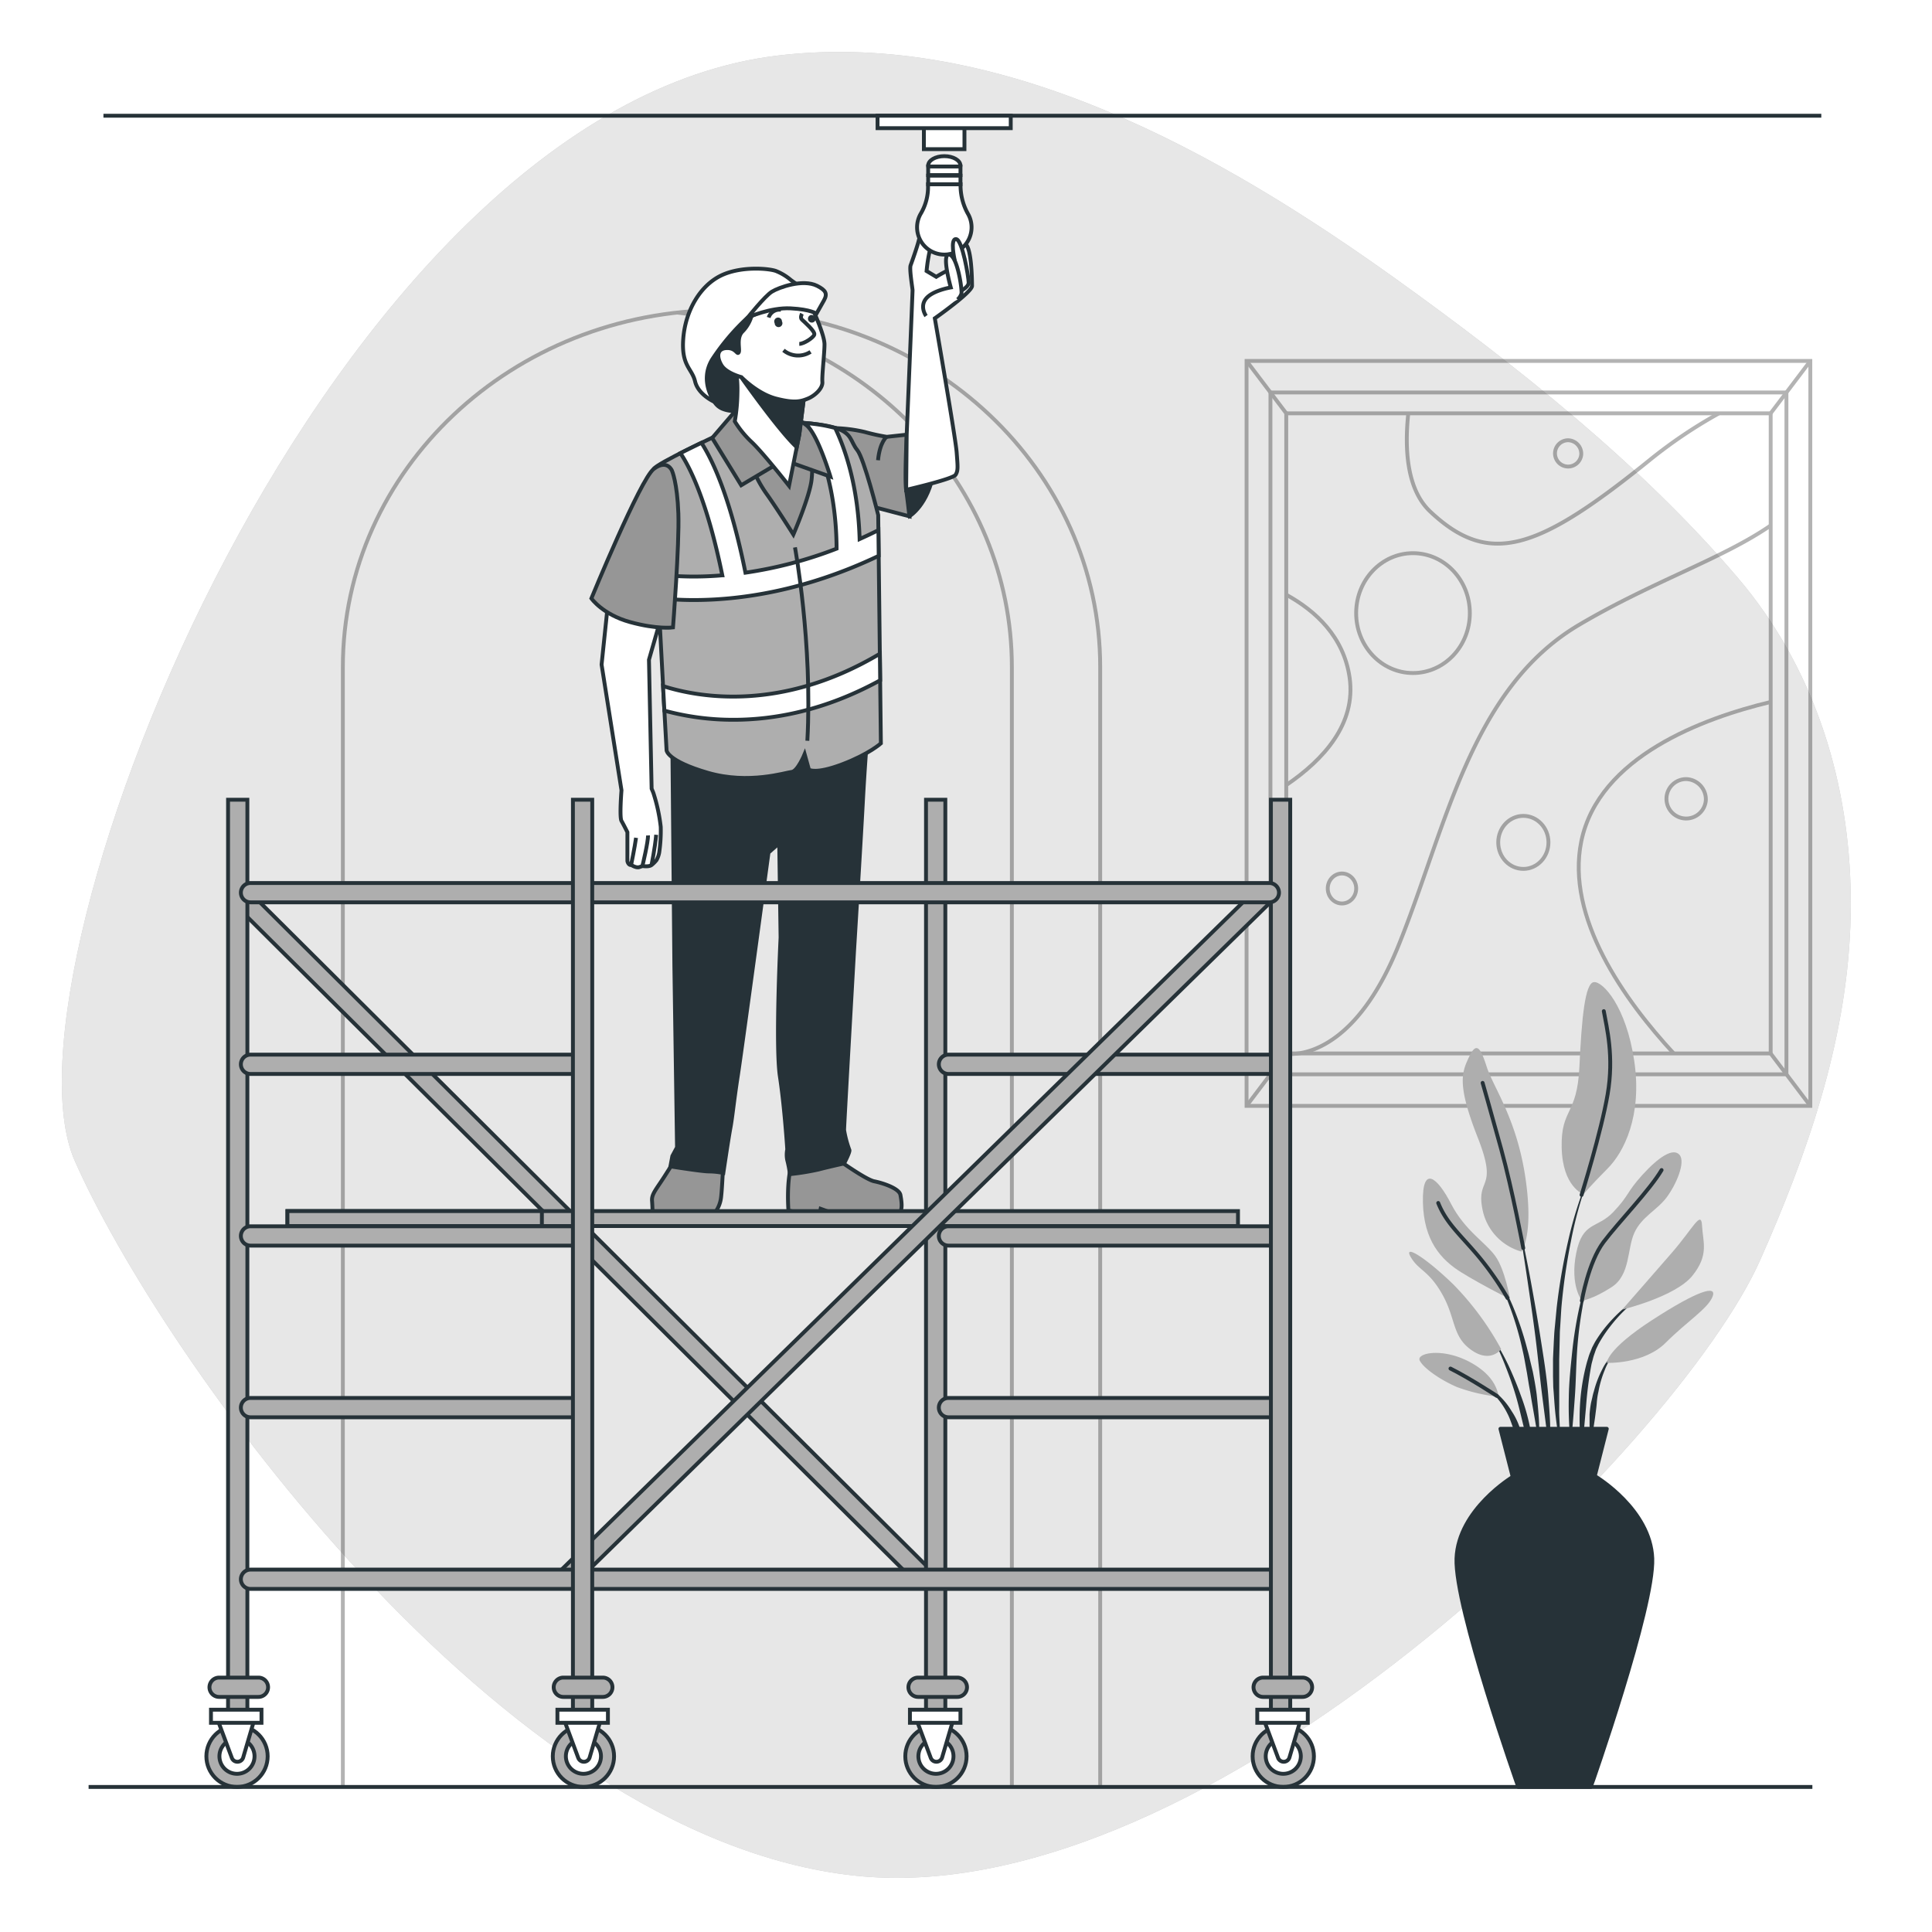 <svg xmlns="http://www.w3.org/2000/svg" xmlns:xlink="http://www.w3.org/1999/xlink" xmlns:svgjs="http://svgjs.com/svgjs" class="animated" id="freepik_stories-scaffold" viewBox="0 0 500 500"><style>svg#freepik_stories-scaffold:not(.animated) .animable {opacity: 0;}svg#freepik_stories-scaffold.animated #freepik--Character--inject-2 {animation: 1s 1 forwards cubic-bezier(.36,-0.01,.5,1.38) slideLeft;animation-delay: 0s;}svg#freepik_stories-scaffold.animated #freepik--Scaffold--inject-2 {animation: 1s 1 forwards cubic-bezier(.36,-0.01,.5,1.38) slideUp;animation-delay: 0s;}            @keyframes slideLeft {                0% {                    opacity: 0;                    transform: translateX(-30px);                }                100% {                    opacity: 1;                    transform: translateX(0);                }            }                    @keyframes slideUp {                0% {                    opacity: 0;                    transform: translateY(30px);                }                100% {                    opacity: 1;                    transform: inherit;                }            }        </style><g id="freepik--background-simple--inject-2" class="animable" style="transform-origin: 247.497px 249.715px;"><path d="M456.63,158.46q-3.17-4.56-6.83-8.86c-25-29.37-57.32-55-88.67-77.5C316.18,39.9,259.22,7.57,201.49,14.35,85.38,28-2.43,250.93,19.34,300.4s109.58,174.93,201.75,185S434.44,373.53,455.48,326.21c12.17-27.36,22.21-56.19,23.38-86.32C480,211.23,473.22,182.3,456.63,158.46Z" style="fill: rgb(174, 174, 174); transform-origin: 247.497px 249.715px;" id="eljzyt19i7csj" class="animable"></path><g id="ele982nbuab9c"><path d="M456.63,158.46q-3.17-4.56-6.83-8.86c-25-29.37-57.32-55-88.67-77.5C316.18,39.9,259.22,7.57,201.49,14.35,85.38,28-2.43,250.93,19.34,300.4s109.58,174.93,201.75,185S434.44,373.53,455.48,326.21c12.17-27.36,22.21-56.19,23.38-86.32C480,211.23,473.22,182.3,456.63,158.46Z" style="fill: rgb(255, 255, 255); opacity: 0.7; transform-origin: 247.497px 249.715px;" class="animable"></path></g></g><g id="freepik--Door--inject-2" class="animable" style="transform-origin: 186.73px 271.175px;"><g id="elwt2oetgmhdc"><g style="opacity: 0.3; transform-origin: 186.73px 271.175px;" class="animable"><path d="M261.87,462.08V172.65c0-47.38-37.84-86.41-86.58-91.75" style="fill: none; stroke: rgb(0, 0, 0); stroke-miterlimit: 10; transform-origin: 218.58px 271.49px;" id="elf4u0zap3rdb" class="animable"></path><path d="M284.73,462.08V172.65c0-51-43.88-92.38-98-92.38h0c-54.13,0-98,41.36-98,92.38V462.08" style="fill: none; stroke: rgb(0, 0, 0); stroke-miterlimit: 10; transform-origin: 186.73px 271.175px;" id="el41isfqrxrxy" class="animable"></path></g></g></g><g id="freepik--Picture--inject-2" class="animable" style="transform-origin: 395.56px 189.805px;"><g id="elwo7etg9z4x"><g style="opacity: 0.3; transform-origin: 395.56px 189.805px;" class="animable"><rect x="322.61" y="93.41" width="145.9" height="192.79" style="fill: none; stroke: rgb(0, 0, 0); stroke-miterlimit: 10; transform-origin: 395.56px 189.805px;" id="elich3bscca59" class="animable"></rect><rect x="328.79" y="101.57" width="133.54" height="176.46" style="fill: none; stroke: rgb(0, 0, 0); stroke-miterlimit: 10; transform-origin: 395.56px 189.8px;" id="el620vjk478pp" class="animable"></rect><rect x="332.88" y="106.97" width="125.37" height="165.66" style="fill: none; stroke: rgb(0, 0, 0); stroke-miterlimit: 10; transform-origin: 395.565px 189.8px;" id="elvrku23eigsr" class="animable"></rect><path d="M458.24,136c-12.51,8.62-30.53,14.46-49.57,25.7-28.28,16.71-34.51,53.08-46.94,83.5-9.46,23.11-21.2,27-26.3,27.49a10.59,10.59,0,0,1-2.55,0" style="fill: none; stroke: rgb(0, 0, 0); stroke-miterlimit: 10; transform-origin: 395.56px 204.384px;" id="elalib5vlka88" class="animable"></path><path d="M364.46,107c-1.06,10.09-.11,20,5.74,25.45,15.28,14.32,27.72,10.14,57.13-13.71A124,124,0,0,1,444.82,107" style="fill: none; stroke: rgb(0, 0, 0); stroke-miterlimit: 10; transform-origin: 404.451px 123.848px;" id="el698fxqbuzxd" class="animable"></path><path d="M332.88,153.91c7.63,4.19,14.89,10.9,16.4,21.46,1.69,11.93-6.65,21.17-16.4,27.81" style="fill: none; stroke: rgb(0, 0, 0); stroke-miterlimit: 10; transform-origin: 341.19px 178.545px;" id="elzgevw2nxf2i" class="animable"></path><path d="M433.17,272.64c-12.75-13.79-28-35.12-23.93-54.92,4.54-21.94,31.57-31.87,49-36.05" style="fill: none; stroke: rgb(0, 0, 0); stroke-miterlimit: 10; transform-origin: 433.404px 227.155px;" id="elzcvqua9evzq" class="animable"></path><ellipse cx="365.68" cy="158.67" rx="14.71" ry="15.51" style="fill: none; stroke: rgb(0, 0, 0); stroke-miterlimit: 10; transform-origin: 365.68px 158.67px;" id="elbeo25ia1sfi" class="animable"></ellipse><ellipse cx="394.24" cy="218.01" rx="6.5" ry="6.86" style="fill: none; stroke: rgb(0, 0, 0); stroke-miterlimit: 10; transform-origin: 394.24px 218.01px;" id="eloocmqc72i0r" class="animable"></ellipse><path d="M441.47,207a5.1,5.1,0,1,1-5.09-5.37A5.24,5.24,0,0,1,441.47,207Z" style="fill: none; stroke: rgb(0, 0, 0); stroke-miterlimit: 10; transform-origin: 436.374px 206.73px;" id="eln9vdm1tzeaa" class="animable"></path><ellipse cx="347.3" cy="229.94" rx="3.68" ry="3.88" style="fill: none; stroke: rgb(0, 0, 0); stroke-miterlimit: 10; transform-origin: 347.3px 229.94px;" id="el8thyxs76f8p" class="animable"></ellipse><path d="M409.23,117.52a3.4,3.4,0,1,1-3.39-3.58A3.49,3.49,0,0,1,409.23,117.52Z" style="fill: none; stroke: rgb(0, 0, 0); stroke-miterlimit: 10; transform-origin: 405.833px 117.34px;" id="el9qknm7s24ur" class="animable"></path><line x1="322.61" y1="93.41" x2="332.88" y2="106.97" style="fill: none; stroke: rgb(0, 0, 0); stroke-miterlimit: 10; transform-origin: 327.745px 100.19px;" id="elj8xauwdzvg" class="animable"></line><line x1="468.51" y1="93.41" x2="458.24" y2="106.97" style="fill: none; stroke: rgb(0, 0, 0); stroke-miterlimit: 10; transform-origin: 463.375px 100.19px;" id="el5qd3mklam5o" class="animable"></line><line x1="458.24" y1="272.63" x2="468.51" y2="286.2" style="fill: none; stroke: rgb(0, 0, 0); stroke-miterlimit: 10; transform-origin: 463.375px 279.415px;" id="elsz2qkvk8xj" class="animable"></line><line x1="322.61" y1="286.2" x2="332.88" y2="272.63" style="fill: none; stroke: rgb(0, 0, 0); stroke-miterlimit: 10; transform-origin: 327.745px 279.415px;" id="elm82rl7udycm" class="animable"></line></g></g></g><g id="freepik--Plant--inject-2" class="animable" style="transform-origin: 404.039px 358.313px;"><path d="M411.33,304.31h0a.08.08,0,0,0,0-.1s-.09,0-.1,0a101.4,101.4,0,0,0-5.37,16.83,156,156,0,0,0-3,17.44l-.42,4.41c-.07.74-.15,1.47-.2,2.21l-.12,2.21c-.06,1.48-.15,3-.2,4.43l0,4.43.05,2.22c0,.73.09,1.47.14,2.21.11,1.47.2,2.94.34,4.41.28,2.94.72,5.86,1.17,8.77a.08.08,0,0,0,.08.07.09.09,0,0,0,.08-.08h0c0-1.47-.07-2.94-.11-4.41s-.17-2.93-.15-4.4,0-2.94,0-4.4l0-2.2,0-2.19,0-4.39.11-4.39.05-2.2c0-.73.08-1.46.12-2.19l.27-4.39a156.89,156.89,0,0,1,2.49-17.39A101,101,0,0,1,411.33,304.31Z" style="fill: rgb(38, 50, 56); transform-origin: 406.634px 339.03px;" id="elhsatdqmog6e" class="animable"></path><path d="M412,327.27a.08.08,0,1,0-.15,0,107.15,107.15,0,0,0-3.13,11.15,105.15,105.15,0,0,0-1.84,11.46c-.39,3.84-.82,7.69-.87,11.55a95.54,95.54,0,0,0,.41,11.59.08.08,0,0,0,.07.07.08.08,0,0,0,.08-.07c.45-3.85.72-7.69,1-11.52s.31-7.68.56-11.52a102.05,102.05,0,0,1,1.37-11.41A100.4,100.4,0,0,1,412,327.27Z" style="fill: rgb(38, 50, 56); transform-origin: 408.992px 350.126px;" id="elvk8nh3aqar9" class="animable"></path><path d="M424.69,335.34a.09.09,0,0,0-.11,0,38.84,38.84,0,0,0-8.51,7.42,33.36,33.36,0,0,0-3.33,4.63l-.68,1.29-.54,1.34a12.84,12.84,0,0,0-.47,1.36c-.13.45-.29.91-.41,1.37A54.37,54.37,0,0,0,408.88,364a64.79,64.79,0,0,0,.42,11.31.09.09,0,0,0,.07.06.08.08,0,0,0,.09-.07l1-11.19a98.83,98.83,0,0,1,1.41-11c.1-.45.23-.89.35-1.34a12.44,12.44,0,0,1,.39-1.32l.45-1.29.59-1.22a32.74,32.74,0,0,1,3.05-4.63,38.53,38.53,0,0,1,8-7.78h0A.08.08,0,0,0,424.69,335.34Z" style="fill: rgb(38, 50, 56); transform-origin: 416.793px 355.346px;" id="els3efgolna8" class="animable"></path><path d="M418.53,349.72a12.33,12.33,0,0,0-3.87,4.66,27.11,27.11,0,0,0-2.17,5.7,12.69,12.69,0,0,0-.38,1.47l-.35,1.49a25.59,25.59,0,0,0-.38,3c0,1,0,2,0,3a25.74,25.74,0,0,0,.4,3,.06.06,0,0,0,.06.06.08.08,0,0,0,.09-.06,26.55,26.55,0,0,0,.54-3c.15-1,.31-2,.43-3s.27-1.95.34-2.93.21-2,.43-2.92a26.94,26.94,0,0,1,1.65-5.65,12.47,12.47,0,0,1,3.25-4.85h0a.08.08,0,0,0,0-.1A.07.07,0,0,0,418.53,349.72Z" style="fill: rgb(38, 50, 56); transform-origin: 414.984px 360.845px;" id="elbjbgrw4kqki" class="animable"></path><path d="M400.67,360.94c-.41-5-1.23-9.89-2-14.81s-1.63-9.82-2.53-14.71-1.91-9.77-3-14.63a.08.08,0,0,0-.15,0c.85,4.9,1.62,9.81,2.34,14.73s1.45,9.83,2.07,14.76,1.08,9.87,1.7,14.79L401,375.89a.07.07,0,0,0,.07.07.07.07,0,0,0,.08-.07c.06-1.25.06-2.5.09-3.75s-.05-2.49-.07-3.74C401.07,365.91,400.86,363.42,400.67,360.94Z" style="fill: rgb(38, 50, 56); transform-origin: 397.118px 346.349px;" id="elxa7951gvjr" class="animable"></path><path d="M397.69,360.87c-.26-2-.62-3.93-1-5.88l-.7-2.9c-.22-1-.44-1.94-.72-2.89a82.88,82.88,0,0,0-3.8-11.3l-.6-1.37-.66-1.34c-.42-.9-.93-1.76-1.41-2.63a22.15,22.15,0,0,0-3.59-4.75.08.08,0,1,0-.11.11h0a21.5,21.5,0,0,1,3.28,4.86c.43.88.89,1.75,1.26,2.67l.58,1.35.52,1.38a80.79,80.79,0,0,1,3.31,11.3c.45,1.91.75,3.86,1.12,5.79l.47,2.91c.17,1,.37,1.93.51,2.91.31,1.94.67,3.88,1,5.82s.65,3.9,1.07,5.84a.07.07,0,0,0,.07.07.09.09,0,0,0,.08-.08c0-2,0-4-.14-5.95S397.9,362.84,397.69,360.87Z" style="fill: rgb(38, 50, 56); transform-origin: 391.716px 350.296px;" id="eldfiuyfm1bu" class="animable"></path><path d="M393.58,361.12c-.92-2.61-2-5.16-3.14-7.66a70.76,70.76,0,0,0-4-7.26.09.09,0,0,0-.11,0,.07.07,0,0,0,0,.1,69.56,69.56,0,0,1,3.37,7.48c1,2.55,1.92,5.13,2.68,7.75s1.34,5.28,2,7.91,1.33,5.28,2.14,7.94a.07.07,0,0,0,.07.06.09.09,0,0,0,.08-.08,39.61,39.61,0,0,0-.77-8.27A51.15,51.15,0,0,0,393.58,361.12Z" style="fill: rgb(38, 50, 56); transform-origin: 391.491px 361.811px;" id="el6h3rghx6w3n" class="animable"></path><path d="M393.41,369.8a17.54,17.54,0,0,0-2.19-4.58,18.69,18.69,0,0,0-3.18-4,14.39,14.39,0,0,0-2-1.53,8.62,8.62,0,0,0-2.29-1,.07.07,0,0,0-.09.05.07.07,0,0,0,0,.1h0a11.6,11.6,0,0,1,3.81,3,18.77,18.77,0,0,1,2.65,4c.76,1.43,1.15,3,1.8,4.48.29.75.58,1.51.91,2.26a20,20,0,0,0,1,2.3h0s0,.05.07.05a.08.08,0,0,0,.08-.08,17.92,17.92,0,0,0-.09-2.54C393.79,371.46,393.61,370.63,393.41,369.8Z" style="fill: rgb(38, 50, 56); transform-origin: 388.815px 366.808px;" id="eln1w0fqdfhvq" class="animable"></path><path d="M393.72,323.9a14.15,14.15,0,0,1-10-10.65c-1.88-8.77,4.17-5-1.26-18.79s-4.17-16.91-2.29-20.88,2.92-2.71,4.59,2.51,7.73,13.36,10,28.6S393.72,323.9,393.72,323.9Z" style="fill: rgb(174, 174, 174); transform-origin: 387.058px 297.573px;" id="el38us4q9u34j" class="animable"></path><path d="M409.8,309.08s-5.43-1.88-5.64-12.11,4-8.14,4.59-20.88,1.46-21.71,3.76-21.92,8.35,6.26,10.44,20.46-2.71,23.59-6.89,27.77S409.8,309.08,409.8,309.08Z" style="fill: rgb(174, 174, 174); transform-origin: 413.804px 281.623px;" id="elgsine6lxsw9" class="animable"></path><path d="M390.8,336.22s-1.26-7.52-3.76-11.07-7.94-6.68-11.49-13.57-7.51-10.23-7.3-.41,4.59,14.82,10,18.16S390.8,336.22,390.8,336.22Z" style="fill: rgb(174, 174, 174); transform-origin: 379.521px 320.626px;" id="eld4sjxy14vjg" class="animable"></path><path d="M388.5,349.16a75.13,75.13,0,0,0-12.32-16.7c-7.31-7.1-13.15-10.65-11.06-7.1s4.59,3.34,8.14,9.61,2.5,10.85,7.51,14.4S388.5,349.16,388.5,349.16Z" style="fill: rgb(174, 174, 174); transform-origin: 376.595px 337.431px;" id="eli1n24pxif7" class="animable"></path><path d="M387.87,361.48c-.21-.62-.41-5.22-7.51-9s-13.78-2.3-12.95-.42,5.22,5,9.61,6.89A44,44,0,0,0,387.87,361.48Z" style="fill: rgb(174, 174, 174); transform-origin: 377.605px 355.805px;" id="elbq9c513db1" class="animable"></path><path d="M409.38,336.64s-3.13-4-1.46-12.32,5.42-6.26,9.6-10.65,3.34-5,7.52-9.6,7.93-7.1,9.6-5.22-.83,7.72-3.34,11.06-6.47,5-8.35,9.19-1,10.86-5.85,14S409.38,336.64,409.38,336.64Z" style="fill: rgb(174, 174, 174); transform-origin: 421.305px 317.43px;" id="elrlacxno87ss" class="animable"></path><path d="M419.82,338.93s7.51-8.56,12.94-14.82,7.52-11.07,7.73-6.89,1.88,7.52-2.51,12.95S419.82,338.93,419.82,338.93Z" style="fill: rgb(174, 174, 174); transform-origin: 430.398px 327.29px;" id="elf12vid0l5df" class="animable"></path><path d="M415.85,352.71s-.21-3.34,11.69-11.06,16.91-9.19,15.66-6.06-6.47,6.27-12.11,11.9S415.85,352.71,415.85,352.71Z" style="fill: rgb(174, 174, 174); transform-origin: 429.618px 343.384px;" id="elbjgrp1kcyru" class="animable"></path><path d="M394.22,323s-2.8-15-5.72-25.62-4.8-17.13-4.8-17.13" style="fill: none; stroke: rgb(38, 50, 56); stroke-linecap: round; stroke-linejoin: round; transform-origin: 388.96px 301.625px;" id="elhoiwhb8o3s" class="animable"></path><path d="M409.31,309.24s5.08-16.24,6.75-26.05-.21-17.12-1-21.51" style="fill: none; stroke: rgb(38, 50, 56); stroke-linecap: round; stroke-linejoin: round; transform-origin: 413.02px 285.46px;" id="el93jmgvjzh6s" class="animable"></path><path d="M390.14,335.91a77.93,77.93,0,0,0-7.7-11c-4.59-5.43-8.14-8.36-10.23-13.58" style="fill: none; stroke: rgb(38, 50, 56); stroke-linecap: round; stroke-linejoin: round; transform-origin: 381.175px 323.62px;" id="elaz6bq9chq7v" class="animable"></path><path d="M409.38,336.64s1.67-10,5.64-15.24,11.9-13.37,15-18.59" style="fill: none; stroke: rgb(38, 50, 56); stroke-linecap: round; stroke-linejoin: round; transform-origin: 419.7px 319.725px;" id="eleytdhbu0vzr" class="animable"></path><path d="M387.38,361.26s-7-4.58-12-7.08" style="fill: none; stroke: rgb(38, 50, 56); stroke-linecap: round; stroke-linejoin: round; transform-origin: 381.38px 357.72px;" id="elzy376f3r8kt" class="animable"></path><path d="M427.61,403.34c-.47-12.67-14.55-21.12-14.55-21.12H391.49s-14.08,8.45-14.55,21.12,16,59.12,16,59.12h18.76S428.08,416,427.61,403.34Z" style="fill: rgb(38, 50, 56); stroke: rgb(38, 50, 56); stroke-linecap: round; stroke-linejoin: round; transform-origin: 402.275px 422.34px;" id="el2p17o2pp671" class="animable"></path><polygon points="415.84 369.77 388.31 369.77 391.49 382.22 412.67 382.22 415.84 369.77" style="fill: rgb(38, 50, 56); stroke: rgb(38, 50, 56); stroke-linecap: round; stroke-linejoin: round; transform-origin: 402.075px 375.995px;" id="elaa09wasrwj4" class="animable"></polygon></g><g id="freepik--Character--inject-2" class="animable" style="transform-origin: 202.305px 178.158px;"><path d="M175.38,299.4s-.31.15-2.93,4.31-3.86,5.25-3.7,7.1,0,3.7.77,4a28.33,28.33,0,0,0,8.78,1.08c4-.15,5.25-.46,6-1.23a8.09,8.09,0,0,0,2.31-4.78c.31-2.47.62-10.17.62-10.17Z" style="fill: rgb(150, 150, 150); stroke: rgb(38, 50, 56); stroke-miterlimit: 10; transform-origin: 177.983px 307.653px;" id="elz0c6765asg" class="animable"></path><path d="M216.07,299.55s7.87,5.71,10.18,6.17,6.47,1.85,6.78,3.54.62,3.86-.31,4.63S225.63,315,221.47,315a16.84,16.84,0,0,1-6.94-1.39l-2.15-.77-.31,1.54s-1.24,0-2.62-.15-5.4-.93-5.4-.93-.62-7.71.93-12.18S216.07,299.55,216.07,299.55Z" style="fill: rgb(150, 150, 150); stroke: rgb(38, 50, 56); stroke-miterlimit: 10; transform-origin: 218.634px 306.813px;" id="elsjvu6m9ks6" class="animable"></path><path d="M174,192.43l.52,57.45.69,47.06L174,299.19l-.5,2.67s8.11,1.31,10,1.31a19.86,19.86,0,0,1,3.7.39s1.31-8.87,1.83-11.64.87-6.75,1.91-13.49,7.95-57.79,7.95-57.79l2.77-2.43.35,24.4s-1.39,28-.17,36,1.9,18.86,1.9,18.86a6.8,6.8,0,0,0,0,2.77,28.63,28.63,0,0,1,.69,3.63,66.42,66.42,0,0,0,7.44-1.21c2.6-.69,6.58-1.56,6.58-1.56s1.55-2.94,1.38-3.46a28,28,0,0,1-1.38-5.19c0-1.21,2.59-46.54,2.59-46.54s1.73-28.21,2.25-38.07S224.55,189,224.55,189l-15.4-2.76Z" style="fill: rgb(38, 50, 56); stroke: rgb(38, 50, 56); stroke-miterlimit: 10; transform-origin: 199.025px 245.055px;" id="elggwp4jm2uo" class="animable"></path><path d="M235.35,133.6s4.93-2.87,6.37-11.81-6.52-8.94-8.69-7S232.6,127.29,235.35,133.6Z" style="fill: rgb(38, 50, 56); stroke: rgb(38, 50, 56); stroke-miterlimit: 10; transform-origin: 236.973px 123.676px;" id="el6n3deiups4" class="animable"></path><path d="M216.3,110.8a38.4,38.4,0,0,1,7.51,1,52,52,0,0,0,5.7,1.25l5.14-.56s-.55,11.54-.14,14.32.84,6.81.84,6.81l-9-2.36s-.69,1.11-3.75-6.54S216.3,110.8,216.3,110.8Z" style="fill: rgb(150, 150, 150); stroke: rgb(38, 50, 56); stroke-miterlimit: 10; transform-origin: 225.825px 122.21px;" id="elvkghxsun91c" class="animable"></path><path d="M234.65,112.47s1.52-36.83,1.52-37.33-.87-5.5-.5-6.5,1.75-4.88,2.13-6.51,3.38.88,2.88,2.5a40,40,0,0,0-.88,5.51l2.5,1.5A32.21,32.21,0,0,1,247.56,69c1.75-.5.12-6.38,2-6s2,9.38,2,11-9.63,8.38-9.63,8.38,5.37,30.91,5.65,34.66.42,4.73-.28,5.84-12.79,3.89-12.79,3.89Z" style="fill: rgb(255, 255, 255); stroke: rgb(38, 50, 56); stroke-miterlimit: 10; transform-origin: 243.035px 94.186px;" id="elmuswstal51s" class="animable"></path><path d="M240.21,42.86c0-1.35,1.87-2.45,4.18-2.45s4.17,1.1,4.17,2.45-1.87,2.45-4.17,2.45S240.21,44.22,240.21,42.86Z" style="fill: rgb(255, 255, 255); stroke: rgb(38, 50, 56); stroke-miterlimit: 10; transform-origin: 244.385px 42.86px;" id="elupglei7d7gj" class="animable"></path><path d="M237.34,58.83a7.05,7.05,0,1,0,13.25-3.35,15.06,15.06,0,0,1-2-7.17v-.63h-8.41v.63a13.52,13.52,0,0,1-1.85,6.92A7,7,0,0,0,237.34,58.83Z" style="fill: rgb(255, 255, 255); stroke: rgb(38, 50, 56); stroke-miterlimit: 10; transform-origin: 244.39px 56.783px;" id="elk25kdwvv7r" class="animable"></path><g id="elxyt6cgfw1ma"><rect x="240.21" y="45.46" width="8.36" height="2.22" style="fill: rgb(255, 255, 255); stroke: rgb(38, 50, 56); stroke-miterlimit: 10; transform-origin: 244.39px 46.57px; transform: rotate(180deg);" class="animable"></rect></g><g id="eluj1wuhqbwv"><rect x="240.21" y="43.09" width="8.36" height="2.22" style="fill: rgb(255, 255, 255); stroke: rgb(38, 50, 56); stroke-miterlimit: 10; transform-origin: 244.39px 44.2px; transform: rotate(180deg);" class="animable"></rect></g><path d="M247.06,67.26s-1.26-5.5.37-5.38,3.25,9.89,3.25,11.26-2.75,2.5-2.75,2.5Z" style="fill: rgb(255, 255, 255); stroke: rgb(38, 50, 56); stroke-miterlimit: 10; transform-origin: 248.638px 68.759px;" id="el4ew5i2zs0cb" class="animable"></path><path d="M239.67,81.78s-1.75-2.38,0-4.51,6.39-2.88,6.39-2.88-2.51-8.88-.38-8.5,3.38,9.25,3.13,10.13a3.43,3.43,0,0,1-1,1.5" style="fill: rgb(255, 255, 255); stroke: rgb(38, 50, 56); stroke-miterlimit: 10; transform-origin: 243.867px 73.829px;" id="eljdb6qoobz" class="animable"></path><path d="M229.51,113s-1.8,1.27-2.28,6.11" style="fill: none; stroke: rgb(38, 50, 56); stroke-miterlimit: 10; transform-origin: 228.37px 116.055px;" id="el3xmc4cpxsow" class="animable"></path><path d="M184.89,104A4.43,4.43,0,0,0,187,105.8a7.8,7.8,0,0,0,3.34.55s4.59.14,6.81-3.33-1.81-12.24-.83-17.24S200,78.27,198.93,77s-4.17-2.36-11,5.15S179.33,98.29,184.89,104Z" style="fill: rgb(38, 50, 56); stroke: rgb(38, 50, 56); stroke-miterlimit: 10; transform-origin: 190.384px 91.226px;" id="elt5zcnszm3el" class="animable"></path><path d="M185.72,112.61s-15.85,7.37-16.54,8.76,3.33,72.84,3.33,72.84.16,2.74,10.72,5.8,20.15-.1,21.67-.24,3.34-4.58,3.34-4.58l1.11,4s1.67,1.25,8.62-1.39,10-5.42,10-5.42l-.69-59.09s-3.62-14.59-5.43-16.82-1.25-4.31-5.56-5.7-13.9-1.8-18.76-1.8S185.72,112.61,185.72,112.61Z" style="fill: rgb(174, 174, 174); stroke: rgb(38, 50, 56); stroke-miterlimit: 10; transform-origin: 198.535px 155.155px;" id="eltnbvr20zyb" class="animable"></path><path d="M170.1,148.68c.1,2,.2,4.06.31,6.12a83.38,83.38,0,0,0,9.17.49c11.42,0,28.31-2.14,47.83-11.44l-.08-6.65q-2.46,1.23-4.86,2.31c-.41-13.72-3.7-23.25-6.33-28.75a39.93,39.93,0,0,0-7.53-1.25c1.81,2.82,7.8,13.58,7.9,32.48a108.58,108.58,0,0,1-23.59,6.22c-3.93-19.52-8.51-29.14-11.39-33.61-1.66.8-3.59,1.75-5.44,2.68,2.17,3.19,6.8,11.81,10.84,31.61A84.88,84.88,0,0,1,170.1,148.68Z" style="fill: rgb(255, 255, 255); stroke: rgb(38, 50, 56); stroke-miterlimit: 10; transform-origin: 198.755px 132.4px;" id="elw9mdyx72to" class="animable"></path><path d="M227.79,176.06l-.08-6.87c-25.51,15.17-46.9,11.31-56.11,8.37.12,2.29.24,4.42.34,6.35a67.49,67.49,0,0,0,17.88,2.37C200.36,186.28,213.45,183.92,227.79,176.06Z" style="fill: rgb(255, 255, 255); stroke: rgb(38, 50, 56); stroke-miterlimit: 10; transform-origin: 199.695px 177.735px;" id="elxvp1tieoibe" class="animable"></path><path d="M205.74,141.66s4.59,24.89,3.2,50.05" style="fill: none; stroke: rgb(38, 50, 56); stroke-miterlimit: 10; transform-origin: 207.471px 166.685px;" id="elx9ukiw00wy" class="animable"></path><path d="M194.76,121.09a30.84,30.84,0,0,0,3.89,7.09c2.92,4.17,6.67,10.15,6.67,10.15s4.31-10,4.73-14.32a32.3,32.3,0,0,0-.14-7.65l-8.76-5Z" style="fill: rgb(150, 150, 150); stroke: rgb(38, 50, 56); stroke-miterlimit: 10; transform-origin: 202.486px 124.845px;" id="elrr1qpgbnfjl" class="animable"></path><path d="M190.31,106.35l-6,7,7.51,12.23,11-6.53,12.09,4.3s-3.33-11.12-6.25-13.34a34.31,34.31,0,0,0-6.26-3.75C201.85,105.94,199.76,103.44,190.31,106.35Z" style="fill: rgb(150, 150, 150); stroke: rgb(38, 50, 56); stroke-miterlimit: 10; transform-origin: 199.61px 115.268px;" id="elty7v263zsyr" class="animable"></path><path d="M208.24,101.49l-1.39,11-.65,3.24-2,10s-6.54-8.34-9.6-11.26a25.82,25.82,0,0,1-4.44-5.42,44.86,44.86,0,0,0,.69-7.37,30.56,30.56,0,0,0-.28-5.15l-.41-2.36a57.64,57.64,0,0,0,6.64,3.78l.86.39A65.75,65.75,0,0,0,208.24,101.49Z" style="fill: rgb(255, 255, 255); stroke: rgb(38, 50, 56); stroke-miterlimit: 10; transform-origin: 199.2px 109.95px;" id="elniiobmu7x0f" class="animable"></path><path d="M208.24,101.49l-1.39,11-.65,3.24c-4.51-4.12-14.37-18.11-14.37-18.11l5,.3.86.39A65.75,65.75,0,0,0,208.24,101.49Z" style="fill: rgb(38, 50, 56); stroke: rgb(38, 50, 56); stroke-miterlimit: 10; transform-origin: 200.035px 106.675px;" id="elbxhnffmdice" class="animable"></path><path d="M210.6,80.64s2.78,6.11,2.78,8.48-.69,8.06-.55,9.73-2,3.61-3.76,4.31-3.33,1.25-8.2,0-9-5.56-9-5.56-3.9-1-5.15-3.06-1.25-4.31,1.25-4.45,2.78,1.81,3.2,1.11-.69-3.75,1-5.42a9.35,9.35,0,0,0,2.37-4.17c.42-1.11,6.11-2.92,9.73-3.89S210.6,80.64,210.6,80.64Z" style="fill: rgb(255, 255, 255); stroke: rgb(38, 50, 56); stroke-miterlimit: 10; transform-origin: 199.639px 90.735px;" id="elxyjofldsww" class="animable"></path><path d="M207.55,81.19s-.56,1,0,1.53,3.47,3.06,3.19,3.89S208,89,206.85,89" style="fill: none; stroke: rgb(38, 50, 56); stroke-miterlimit: 10; transform-origin: 208.804px 85.095px;" id="eloj4wiitddlk" class="animable"></path><path d="M209.77,91.06a5.92,5.92,0,0,1-7-.41" style="fill: none; stroke: rgb(38, 50, 56); stroke-miterlimit: 10; transform-origin: 206.27px 91.332px;" id="elwckun5ddbxe" class="animable"></path><path d="M202.37,83.18a1,1,0,1,1-1.88.48,1,1,0,1,1,1.88-.48Z" style="fill: rgb(38, 50, 56); transform-origin: 201.43px 83.42px;" id="elyluemv9x92n" class="animable"></path><path d="M211.1,82.52a1,1,0,1,1-1.25-1A1.13,1.13,0,0,1,211.1,82.52Z" style="fill: rgb(38, 50, 56); transform-origin: 210.1px 82.501px;" id="el59ppyar26gc" class="animable"></path><path d="M198.93,82.17a2.93,2.93,0,0,1,3.19-2" style="fill: none; stroke: rgb(38, 50, 56); stroke-miterlimit: 10; transform-origin: 200.525px 81.156px;" id="elrzicirs894" class="animable"></path><path d="M193.51,82.17A57.73,57.73,0,0,0,184.33,93c-3.48,5.7.56,11,.56,11s-4.17-1.81-5-5.28-3.61-4-3.06-11.12,4.31-13.63,9.73-16.27,13.07-1.8,14.46-1.11a13.62,13.62,0,0,1,3.62,2.22,52.36,52.36,0,0,0,4.58,3.06Z" style="fill: rgb(255, 255, 255); stroke: rgb(38, 50, 56); stroke-miterlimit: 10; transform-origin: 192.989px 86.762px;" id="elly10pehnbp" class="animable"></path><path d="M193.51,82.17s4.44-5.56,6.25-6.68,8-3.35,11.68-1.53c2.22,1.12,2.79,2,1.81,3.76-1.11,2-1.95,3.47-1.95,3.47s-1.39-1.11-6.67-1.39S193.51,82.17,193.51,82.17Z" style="fill: rgb(255, 255, 255); stroke: rgb(38, 50, 56); stroke-miterlimit: 10; transform-origin: 203.611px 77.72px;" id="elwr03q0f5dco" class="animable"></path><path d="M157.36,156l-1.67,16,5.15,32.53s-.56,6.95,0,7.92,1.53,2.92,1.53,2.92v7.37c0,.42.41,1.25,1,1.11,0,0,1.25.84,2.08.56l.84-.28s1.67.28,2.36-.28a8.47,8.47,0,0,0,1.25-1.25,6.35,6.35,0,0,0,.7-1.94A38.93,38.93,0,0,0,171,214a44.76,44.76,0,0,0-1.94-8.89l-.42-1-.69-33.36,2.92-10.15Z" style="fill: rgb(255, 255, 255); stroke: rgb(38, 50, 56); stroke-miterlimit: 10; transform-origin: 163.351px 190.234px;" id="eli6pvm2kwkdm" class="animable"></path><path d="M163.34,223.82s.94-4.6,1.27-7" style="fill: none; stroke: rgb(38, 50, 56); stroke-miterlimit: 10; transform-origin: 163.975px 220.32px;" id="elr3xq34ne4w" class="animable"></path><path d="M166.26,224.1s1.53-6.34,1.44-7.89" style="fill: none; stroke: rgb(38, 50, 56); stroke-miterlimit: 10; transform-origin: 166.982px 220.155px;" id="elmyntxkkhu4" class="animable"></path><path d="M168.62,223.82s.88-4.27,1.2-7.78" style="fill: none; stroke: rgb(38, 50, 56); stroke-miterlimit: 10; transform-origin: 169.22px 219.93px;" id="elclmsxmsqunk" class="animable"></path><path d="M173.9,121.79s-1.25-3.06-4.72-.42-16.13,33.5-16.13,33.5,2.92,4.17,10,6.12,11.12,1.39,11.12,1.39,1.67-21.41,1.39-29.47S173.9,121.79,173.9,121.79Z" style="fill: rgb(150, 150, 150); stroke: rgb(38, 50, 56); stroke-miterlimit: 10; transform-origin: 164.321px 141.375px;" id="ellsje22ja5i" class="animable"></path></g><g id="freepik--Scaffold--inject-2" class="animable" style="transform-origin: 196.723px 335.299px;"><polygon points="237.43 409.94 59.51 232.83 63.35 229.62 241.27 406.74 237.43 409.94" style="fill: rgb(174, 174, 174); stroke: rgb(38, 50, 56); stroke-miterlimit: 10; transform-origin: 150.39px 319.78px;" id="el75s4e7lhs07" class="animable"></polygon><rect x="239.65" y="206.97" width="5" height="237.44" style="fill: rgb(174, 174, 174); stroke: rgb(38, 50, 56); stroke-miterlimit: 10; transform-origin: 242.15px 325.69px;" id="elno8pqvpkdxq" class="animable"></rect><path d="M247.76,439.16H237.6a2.5,2.5,0,1,1,0-5h10.16a2.5,2.5,0,1,1,0,5Z" style="fill: rgb(174, 174, 174); stroke: rgb(38, 50, 56); stroke-miterlimit: 10; transform-origin: 242.68px 436.66px;" id="elmq2180ig5jj" class="animable"></path><g id="ely4up1mo2bt"><circle cx="242.22" cy="454.53" r="7.93" style="fill: rgb(174, 174, 174); stroke: rgb(38, 50, 56); stroke-miterlimit: 10; transform-origin: 242.22px 454.53px; transform: rotate(-9.22deg);" class="animable"></circle></g><path d="M246.76,454.53a4.54,4.54,0,1,0-4.54,4.53A4.53,4.53,0,0,0,246.76,454.53Z" style="fill: rgb(255, 255, 255); stroke: rgb(38, 50, 56); stroke-miterlimit: 10; transform-origin: 242.22px 454.52px;" id="eldf2y56sa8ub" class="animable"></path><path d="M237.39,445.58l3.49,9.36a1.56,1.56,0,0,0,1.46,1h0a1.54,1.54,0,0,0,1.48-1.11l2.73-9.26Z" style="fill: rgb(255, 255, 255); stroke: rgb(38, 50, 56); stroke-miterlimit: 10; transform-origin: 241.97px 450.755px;" id="elnmsqn2b4x4" class="animable"></path><rect x="235.49" y="442.47" width="13.07" height="3.39" style="fill: rgb(255, 255, 255); stroke: rgb(38, 50, 56); stroke-miterlimit: 10; transform-origin: 242.025px 444.165px;" id="elthu3jo03gql" class="animable"></rect><path d="M331,277.94H245.47a2.5,2.5,0,0,1-2.5-2.5h0a2.5,2.5,0,0,1,2.5-2.5H331Z" style="fill: rgb(174, 174, 174); stroke: rgb(38, 50, 56); stroke-miterlimit: 10; transform-origin: 286.985px 275.44px;" id="el7ihxusaqxdd" class="animable"></path><path d="M331,322.36H245.47a2.49,2.49,0,0,1-2.5-2.5h0a2.5,2.5,0,0,1,2.5-2.5H331Z" style="fill: rgb(174, 174, 174); stroke: rgb(38, 50, 56); stroke-miterlimit: 10; transform-origin: 286.985px 319.86px;" id="elwkscwe717rq" class="animable"></path><path d="M331,366.79H245.47a2.5,2.5,0,0,1-2.5-2.5h0a2.5,2.5,0,0,1,2.5-2.5H331Z" style="fill: rgb(174, 174, 174); stroke: rgb(38, 50, 56); stroke-miterlimit: 10; transform-origin: 286.985px 364.29px;" id="elhqq1di2rjbs" class="animable"></path><rect x="150.37" y="406.21" width="180.63" height="5" style="fill: rgb(174, 174, 174); stroke: rgb(38, 50, 56); stroke-miterlimit: 10; transform-origin: 240.685px 408.71px;" id="el6xv9kl1bnuy" class="animable"></rect><rect x="328.91" y="206.97" width="5" height="237.44" style="fill: rgb(174, 174, 174); stroke: rgb(38, 50, 56); stroke-miterlimit: 10; transform-origin: 331.41px 325.69px;" id="el40i2os5pvvf" class="animable"></rect><path d="M337.08,439.16H326.91a2.5,2.5,0,0,1,0-5h10.17a2.5,2.5,0,0,1,0,5Z" style="fill: rgb(174, 174, 174); stroke: rgb(38, 50, 56); stroke-miterlimit: 10; transform-origin: 331.995px 436.66px;" id="elrom9kfmwjqp" class="animable"></path><g id="el3w26vtquuni"><circle cx="332.11" cy="454.53" r="7.93" style="fill: rgb(174, 174, 174); stroke: rgb(38, 50, 56); stroke-miterlimit: 10; transform-origin: 332.11px 454.53px; transform: rotate(-9.19deg);" class="animable"></circle></g><path d="M336.65,454.53a4.54,4.54,0,1,0-4.54,4.53A4.53,4.53,0,0,0,336.65,454.53Z" style="fill: rgb(255, 255, 255); stroke: rgb(38, 50, 56); stroke-miterlimit: 10; transform-origin: 332.11px 454.52px;" id="eldt5d8tb5yf9" class="animable"></path><path d="M327.28,445.58l3.49,9.36a1.56,1.56,0,0,0,1.46,1h0a1.54,1.54,0,0,0,1.48-1.11l2.73-9.26Z" style="fill: rgb(255, 255, 255); stroke: rgb(38, 50, 56); stroke-miterlimit: 10; transform-origin: 331.86px 450.755px;" id="elxh4wasryrho" class="animable"></path><rect x="325.38" y="442.47" width="13.07" height="3.39" style="fill: rgb(255, 255, 255); stroke: rgb(38, 50, 56); stroke-miterlimit: 10; transform-origin: 331.915px 444.165px;" id="ele15o6v17jy5" class="animable"></rect><rect x="74.39" y="313.43" width="246" height="3.87" style="fill: rgb(174, 174, 174); stroke: rgb(38, 50, 56); stroke-miterlimit: 10; transform-origin: 197.39px 315.365px;" id="elm1gnu9pt8sr" class="animable"></rect><rect x="74.39" y="313.43" width="65.85" height="3.87" style="fill: rgb(174, 174, 174); stroke: rgb(38, 50, 56); stroke-miterlimit: 10; transform-origin: 107.315px 315.365px;" id="elhzi9kw6vfa" class="animable"></rect><polygon points="148.67 409.92 144.83 406.71 325.63 229.62 329.47 232.83 148.67 409.92" style="fill: rgb(174, 174, 174); stroke: rgb(38, 50, 56); stroke-miterlimit: 10; transform-origin: 237.15px 319.77px;" id="el6vz1fnryokr" class="animable"></polygon><path d="M328.5,233.52H150.37v-5H328.5A2.5,2.5,0,0,1,331,231h0A2.5,2.5,0,0,1,328.5,233.52Z" style="fill: rgb(174, 174, 174); stroke: rgb(38, 50, 56); stroke-miterlimit: 10; transform-origin: 240.685px 231.02px;" id="elmzoitve9kch" class="animable"></path><rect x="59.02" y="206.97" width="5" height="237.44" style="fill: rgb(174, 174, 174); stroke: rgb(38, 50, 56); stroke-miterlimit: 10; transform-origin: 61.52px 325.69px;" id="ellfjile8gm3" class="animable"></rect><path d="M66.88,439.16H56.71a2.5,2.5,0,1,1,0-5H66.88a2.5,2.5,0,0,1,0,5Z" style="fill: rgb(174, 174, 174); stroke: rgb(38, 50, 56); stroke-miterlimit: 10; transform-origin: 61.795px 436.66px;" id="el947517gmd67" class="animable"></path><g id="elxr3nkvye9n"><circle cx="61.34" cy="454.53" r="7.93" style="fill: rgb(174, 174, 174); stroke: rgb(38, 50, 56); stroke-miterlimit: 10; transform-origin: 61.34px 454.53px; transform: rotate(-9.22deg);" class="animable"></circle></g><path d="M65.87,454.53a4.54,4.54,0,1,0-4.53,4.53A4.53,4.53,0,0,0,65.87,454.53Z" style="fill: rgb(255, 255, 255); stroke: rgb(38, 50, 56); stroke-miterlimit: 10; transform-origin: 61.33px 454.52px;" id="elku60yx0e508" class="animable"></path><path d="M56.51,445.58,60,454.94a1.53,1.53,0,0,0,1.45,1h0a1.55,1.55,0,0,0,1.49-1.11l2.72-9.26Z" style="fill: rgb(255, 255, 255); stroke: rgb(38, 50, 56); stroke-miterlimit: 10; transform-origin: 61.085px 450.755px;" id="el2fdit79huek" class="animable"></path><rect x="54.6" y="442.47" width="13.07" height="3.39" style="fill: rgb(255, 255, 255); stroke: rgb(38, 50, 56); stroke-miterlimit: 10; transform-origin: 61.135px 444.165px;" id="elyd2vk9ziwis" class="animable"></rect><path d="M150.37,233.52H64.84a2.5,2.5,0,0,1-2.5-2.5h0a2.5,2.5,0,0,1,2.5-2.5h85.53Z" style="fill: rgb(174, 174, 174); stroke: rgb(38, 50, 56); stroke-miterlimit: 10; transform-origin: 106.355px 231.02px;" id="elygh702m0lw" class="animable"></path><path d="M150.37,277.94H64.84a2.5,2.5,0,0,1-2.5-2.5h0a2.5,2.5,0,0,1,2.5-2.5h85.53Z" style="fill: rgb(174, 174, 174); stroke: rgb(38, 50, 56); stroke-miterlimit: 10; transform-origin: 106.355px 275.44px;" id="eloa7wubdczro" class="animable"></path><path d="M150.37,322.36H64.84a2.49,2.49,0,0,1-2.5-2.5h0a2.5,2.5,0,0,1,2.5-2.5h85.53Z" style="fill: rgb(174, 174, 174); stroke: rgb(38, 50, 56); stroke-miterlimit: 10; transform-origin: 106.355px 319.86px;" id="el7rt8p285vpb" class="animable"></path><path d="M150.37,366.79H64.84a2.5,2.5,0,0,1-2.5-2.5h0a2.5,2.5,0,0,1,2.5-2.5h85.53Z" style="fill: rgb(174, 174, 174); stroke: rgb(38, 50, 56); stroke-miterlimit: 10; transform-origin: 106.355px 364.29px;" id="elkyi4w30tev" class="animable"></path><path d="M150.37,411.21H64.84a2.5,2.5,0,0,1-2.5-2.5h0a2.5,2.5,0,0,1,2.5-2.5h85.53Z" style="fill: rgb(174, 174, 174); stroke: rgb(38, 50, 56); stroke-miterlimit: 10; transform-origin: 106.355px 408.71px;" id="elokw4ok8nqlg" class="animable"></path><rect x="148.27" y="206.97" width="5" height="237.44" style="fill: rgb(174, 174, 174); stroke: rgb(38, 50, 56); stroke-miterlimit: 10; transform-origin: 150.77px 325.69px;" id="el767uunx9n4" class="animable"></rect><path d="M156,439.16H145.8a2.5,2.5,0,0,1,0-5H156a2.5,2.5,0,0,1,0,5Z" style="fill: rgb(174, 174, 174); stroke: rgb(38, 50, 56); stroke-miterlimit: 10; transform-origin: 150.9px 436.66px;" id="el5st15qydihe" class="animable"></path><g id="elrimlzyxrt9"><circle cx="150.99" cy="454.53" r="7.93" style="fill: rgb(174, 174, 174); stroke: rgb(38, 50, 56); stroke-miterlimit: 10; transform-origin: 150.99px 454.53px; transform: rotate(-9.19deg);" class="animable"></circle></g><path d="M155.53,454.53a4.54,4.54,0,1,0-4.54,4.53A4.53,4.53,0,0,0,155.53,454.53Z" style="fill: rgb(255, 255, 255); stroke: rgb(38, 50, 56); stroke-miterlimit: 10; transform-origin: 150.99px 454.52px;" id="eluiqfhoobcbf" class="animable"></path><path d="M146.17,445.58l3.48,9.36a1.56,1.56,0,0,0,1.46,1h0a1.55,1.55,0,0,0,1.49-1.11l2.72-9.26Z" style="fill: rgb(255, 255, 255); stroke: rgb(38, 50, 56); stroke-miterlimit: 10; transform-origin: 150.745px 450.755px;" id="elpmirt6mczia" class="animable"></path><rect x="144.26" y="442.47" width="13.07" height="3.39" style="fill: rgb(255, 255, 255); stroke: rgb(38, 50, 56); stroke-miterlimit: 10; transform-origin: 150.795px 444.165px;" id="elt6v6t1hqux9" class="animable"></rect></g><g id="freepik--Ceiling--inject-2" class="animable" style="transform-origin: 249.06px 34.275px;"><line x1="26.77" y1="29.95" x2="471.35" y2="29.95" style="fill: none; stroke: rgb(38, 50, 56); stroke-miterlimit: 10; transform-origin: 249.06px 29.95px;" id="el1ybjoi662g3" class="animable"></line><rect x="239.1" y="32.52" width="10.5" height="6.08" style="fill: rgb(255, 255, 255); stroke: rgb(38, 50, 56); stroke-miterlimit: 10; transform-origin: 244.35px 35.56px;" id="elrwf6zu2lh9n" class="animable"></rect><rect x="227.11" y="29.95" width="34.47" height="3.22" style="fill: rgb(255, 255, 255); stroke: rgb(38, 50, 56); stroke-miterlimit: 10; transform-origin: 244.345px 31.56px;" id="el4rjpqlz6zqe" class="animable"></rect></g><g id="freepik--Floor--inject-2" class="animable" style="transform-origin: 245.985px 462.46px;"><line x1="22.93" y1="462.46" x2="469.04" y2="462.46" style="fill: none; stroke: rgb(38, 50, 56); stroke-miterlimit: 10; transform-origin: 245.985px 462.46px;" id="elvg0ljlwvoeb" class="animable"></line></g><defs><filter id="active" height="200%"></filter><filter id="hover" height="200%"></filter></defs></svg>